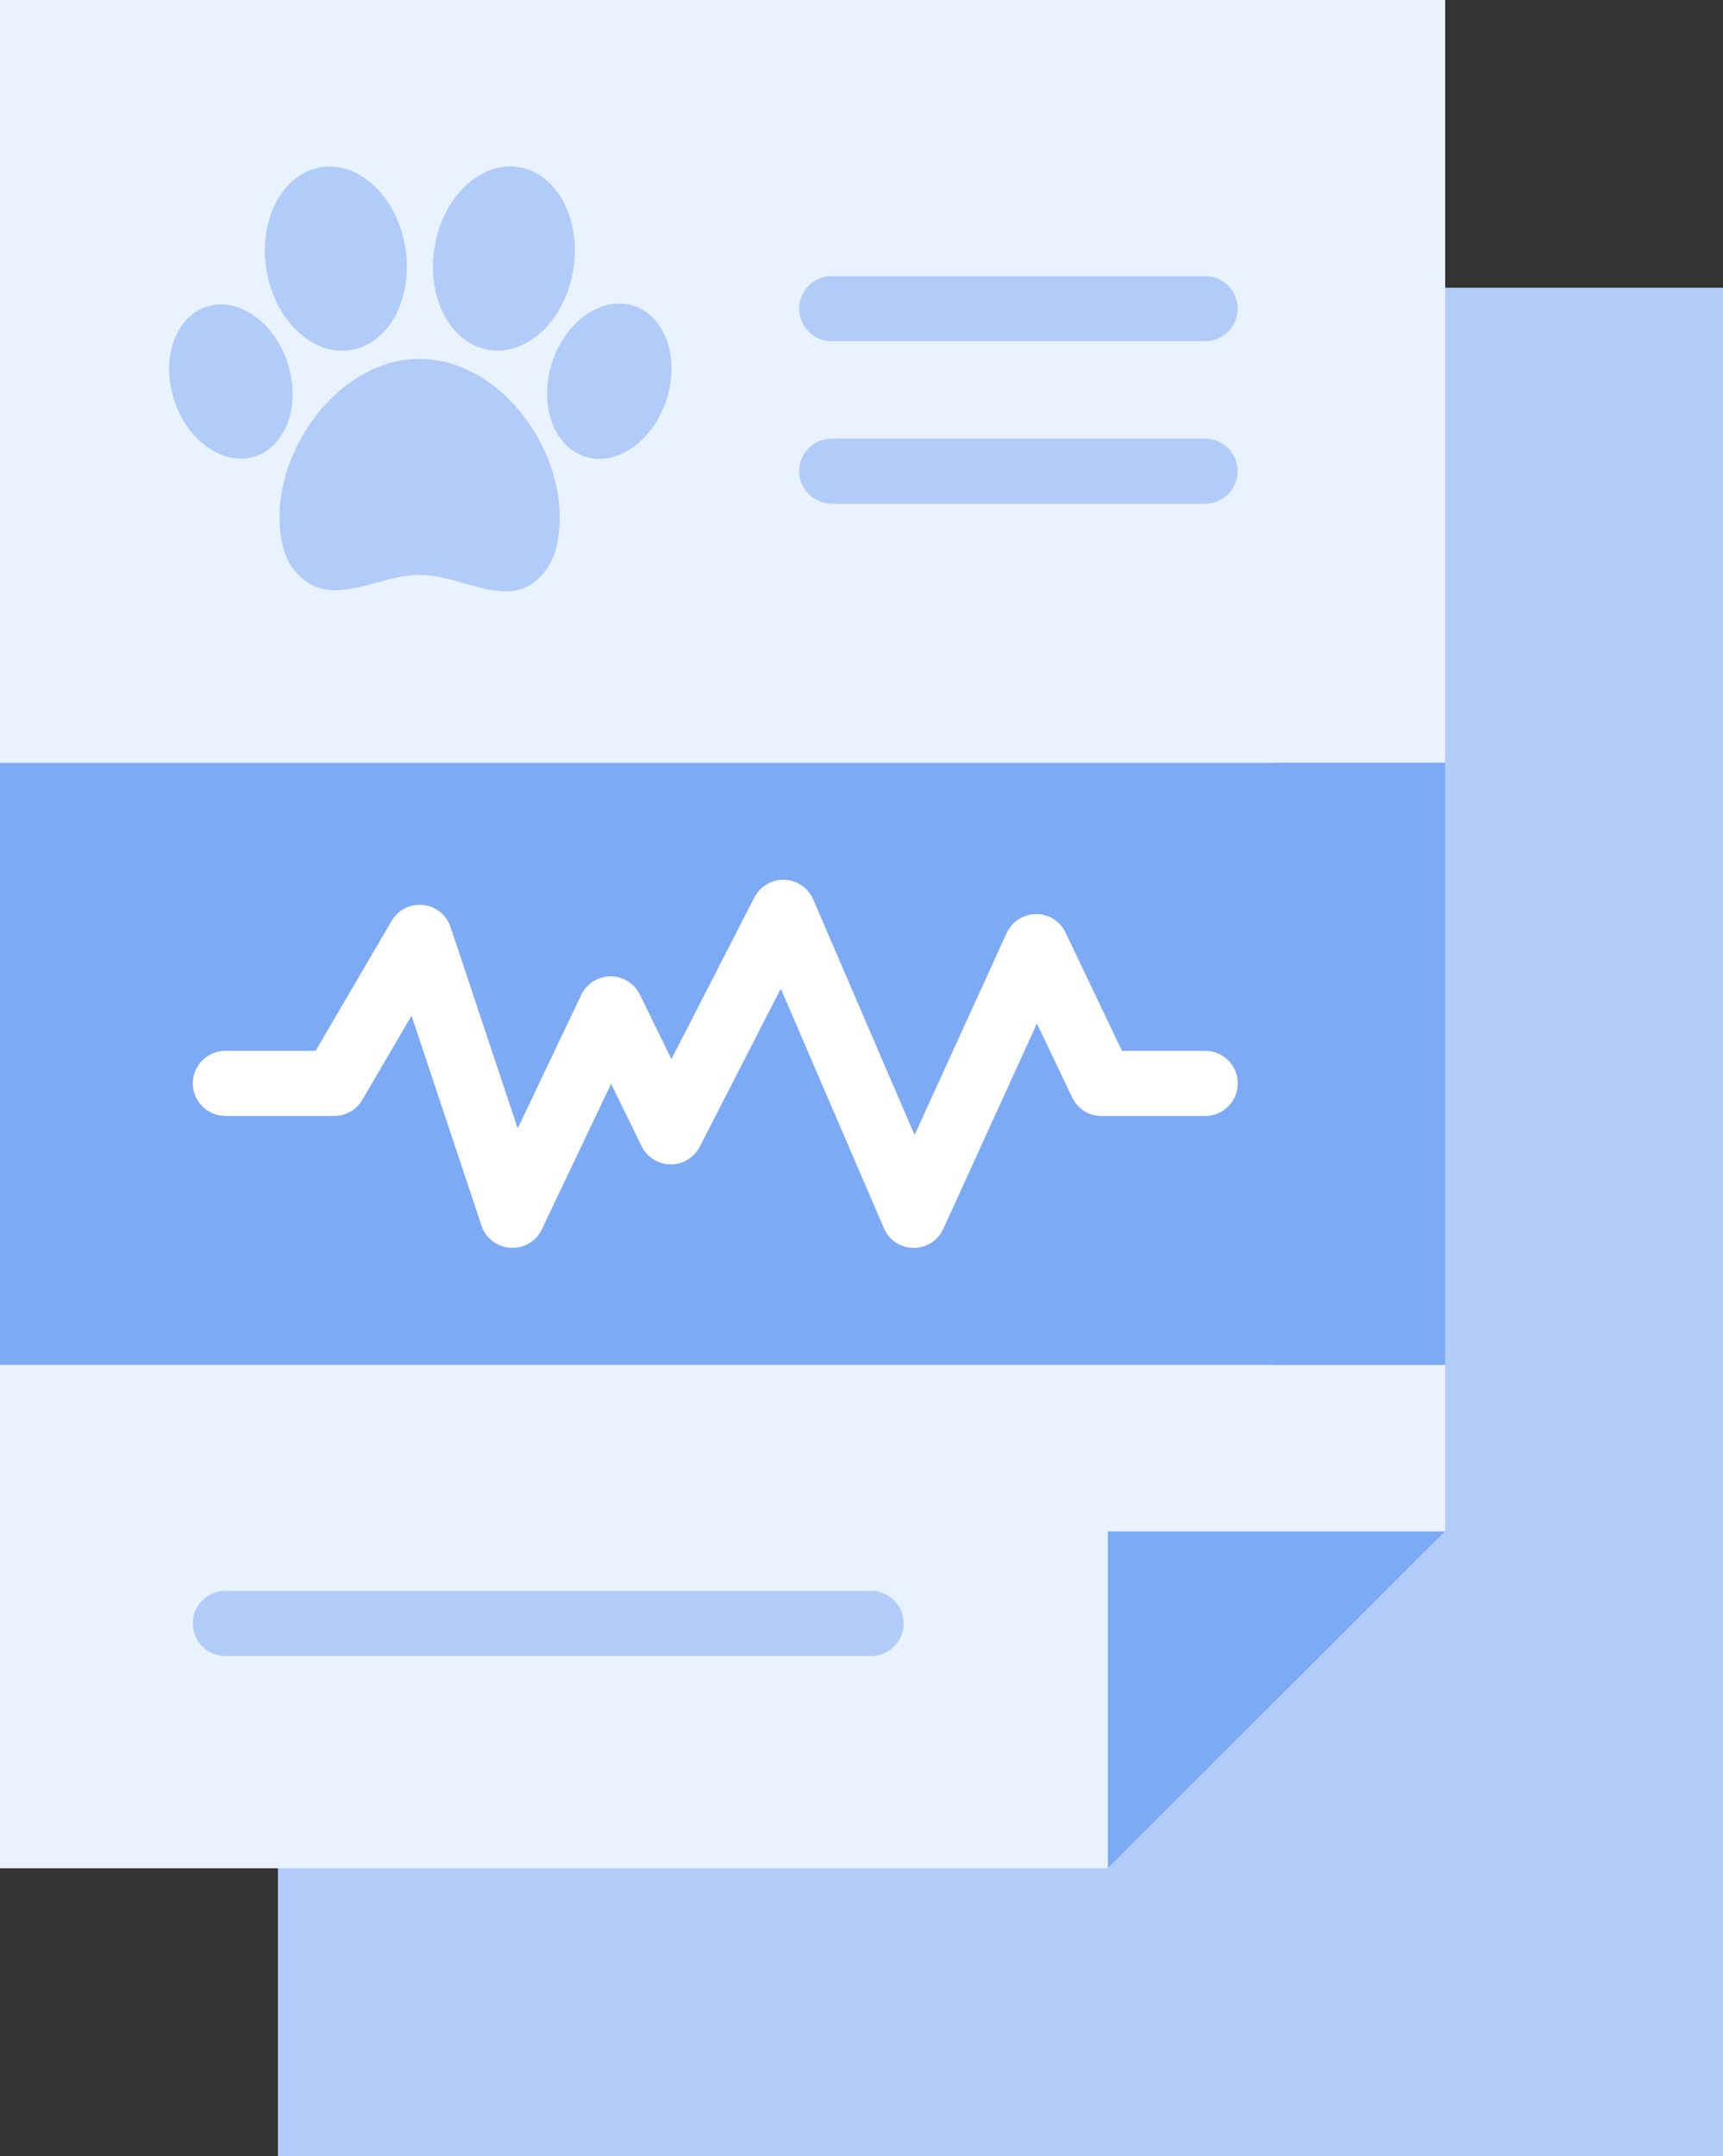 <?xml version="1.0" encoding="UTF-8"?>
<svg id="Layer_2" data-name="Layer 2" xmlns="http://www.w3.org/2000/svg" viewBox="0 0 409.34 512">
  <rect x="0" y="0" width="409.34" height="512" fill="#333333" stroke="none"/>
  <defs>
    <style>
      .cls-1 {
        fill: #7daaf5;
      }

      .cls-2 {
        fill: #fff;
      }

      .cls-3 {
        fill: #b1ccf9;
      }

      .cls-4 {
        fill: #e9f2ff;
      }
    </style>
  </defs>
  <g id="Layer_1-2" data-name="Layer 1">
    <path class="cls-3" d="m66.03,68.33h343.31v443.67H66.03V68.33Z"/>
    <path class="cls-4" d="m263.21,443.67H0V0h343.31v363.7l-80.1,79.98Z"/>
    <path class="cls-4" d="m302.1,0v403.68l-38.89,39.99,80.1-79.98V0h-41.21Z"/>
    <path class="cls-1" d="m263.21,443.67v-79.98h80.1l-80.1,79.98Z"/>
    <g>
      <g>
        <ellipse class="cls-3" cx="79.79" cy="61.43" rx="16.7" ry="21.99" transform="translate(-8.94 13.82) rotate(-9.38)"/>
        <ellipse class="cls-3" cx="119.7" cy="61.4" rx="21.99" ry="16.7" transform="translate(39.62 169.5) rotate(-80.62)"/>
      </g>
      <g>
        <ellipse class="cls-3" cx="54.86" cy="90.6" rx="14.18" ry="18.68" transform="translate(-25.16 21.21) rotate(-17.87)"/>
        <ellipse class="cls-3" cx="144.76" cy="90.53" rx="18.82" ry="14.29" transform="translate(14.17 200.52) rotate(-72.13)"/>
      </g>
      <path class="cls-3" d="m132.97,122.71c0,5.84-1.19,9.77-3.07,12.41-7.89,11.08-19.34,1.37-30.21,1.4-10.7.03-21.54,8.87-29.74-1.06-2.15-2.61-3.54-6.62-3.54-12.75,0-17.68,14.9-37.47,33.28-37.47s33.28,19.79,33.28,37.47h0Z"/>
    </g>
    <g>
      <path class="cls-3" d="m286.3,81.03h-88.7c-4.27,0-7.73-3.46-7.73-7.73s3.46-7.73,7.73-7.73h88.7c4.27,0,7.73,3.46,7.73,7.73s-3.46,7.73-7.73,7.73Z"/>
      <path class="cls-3" d="m286.3,119.62h-88.7c-4.27,0-7.73-3.46-7.73-7.73s3.46-7.73,7.73-7.73h88.7c4.27,0,7.73,3.46,7.73,7.73s-3.46,7.73-7.73,7.73Z"/>
    </g>
    <path class="cls-3" d="m206.95,393.25H53.53c-4.27,0-7.73-3.46-7.73-7.73s3.46-7.73,7.73-7.73h153.42c4.27,0,7.73,3.46,7.73,7.73s-3.46,7.73-7.73,7.73h0Z"/>
    <path class="cls-1" d="m0,181.17h343.31v142.95H0v-142.95Z"/>
    <path class="cls-1" d="m302.1,181.17h41.21v142.95h-41.21v-142.95Z"/>
    <path class="cls-2" d="m121.72,296.34c-.16,0-.32,0-.47-.01-3.15-.19-5.86-2.28-6.86-5.27l-16.62-49.85-11.69,19.98c-1.39,2.37-3.92,3.82-6.67,3.82h-25.87c-4.27,0-7.73-3.46-7.73-7.73s3.46-7.73,7.73-7.73h21.44l18.06-30.86c1.53-2.62,4.45-4.1,7.47-3.78,3.02.31,5.57,2.36,6.53,5.24l15.95,47.83,15.1-31.71c1.28-2.68,3.97-4.39,6.94-4.41h.04c2.95,0,5.64,1.68,6.94,4.33l7.5,15.34,19.71-38.41c1.37-2.66,4.13-4.3,7.14-4.19,2.99.1,5.65,1.92,6.84,4.67l24.08,55.94,21.87-47.95c1.25-2.73,3.96-4.49,6.96-4.52h.07c2.98,0,5.69,1.71,6.97,4.4l13.41,28.09h19.77c4.27,0,7.73,3.46,7.73,7.73s-3.46,7.73-7.73,7.73h-24.64c-2.98,0-5.69-1.71-6.97-4.4l-8.38-17.55-22.23,48.75c-1.27,2.78-4.07,4.57-7.11,4.52-3.06-.03-5.81-1.86-7.01-4.67l-24.49-56.89-19.26,37.54c-1.32,2.58-3.98,4.2-6.87,4.2h-.08c-2.92-.03-5.58-1.71-6.87-4.33l-7.24-14.81-16.45,34.56c-1.29,2.7-4.01,4.4-6.97,4.4h0Z"/>
  </g>
</svg>